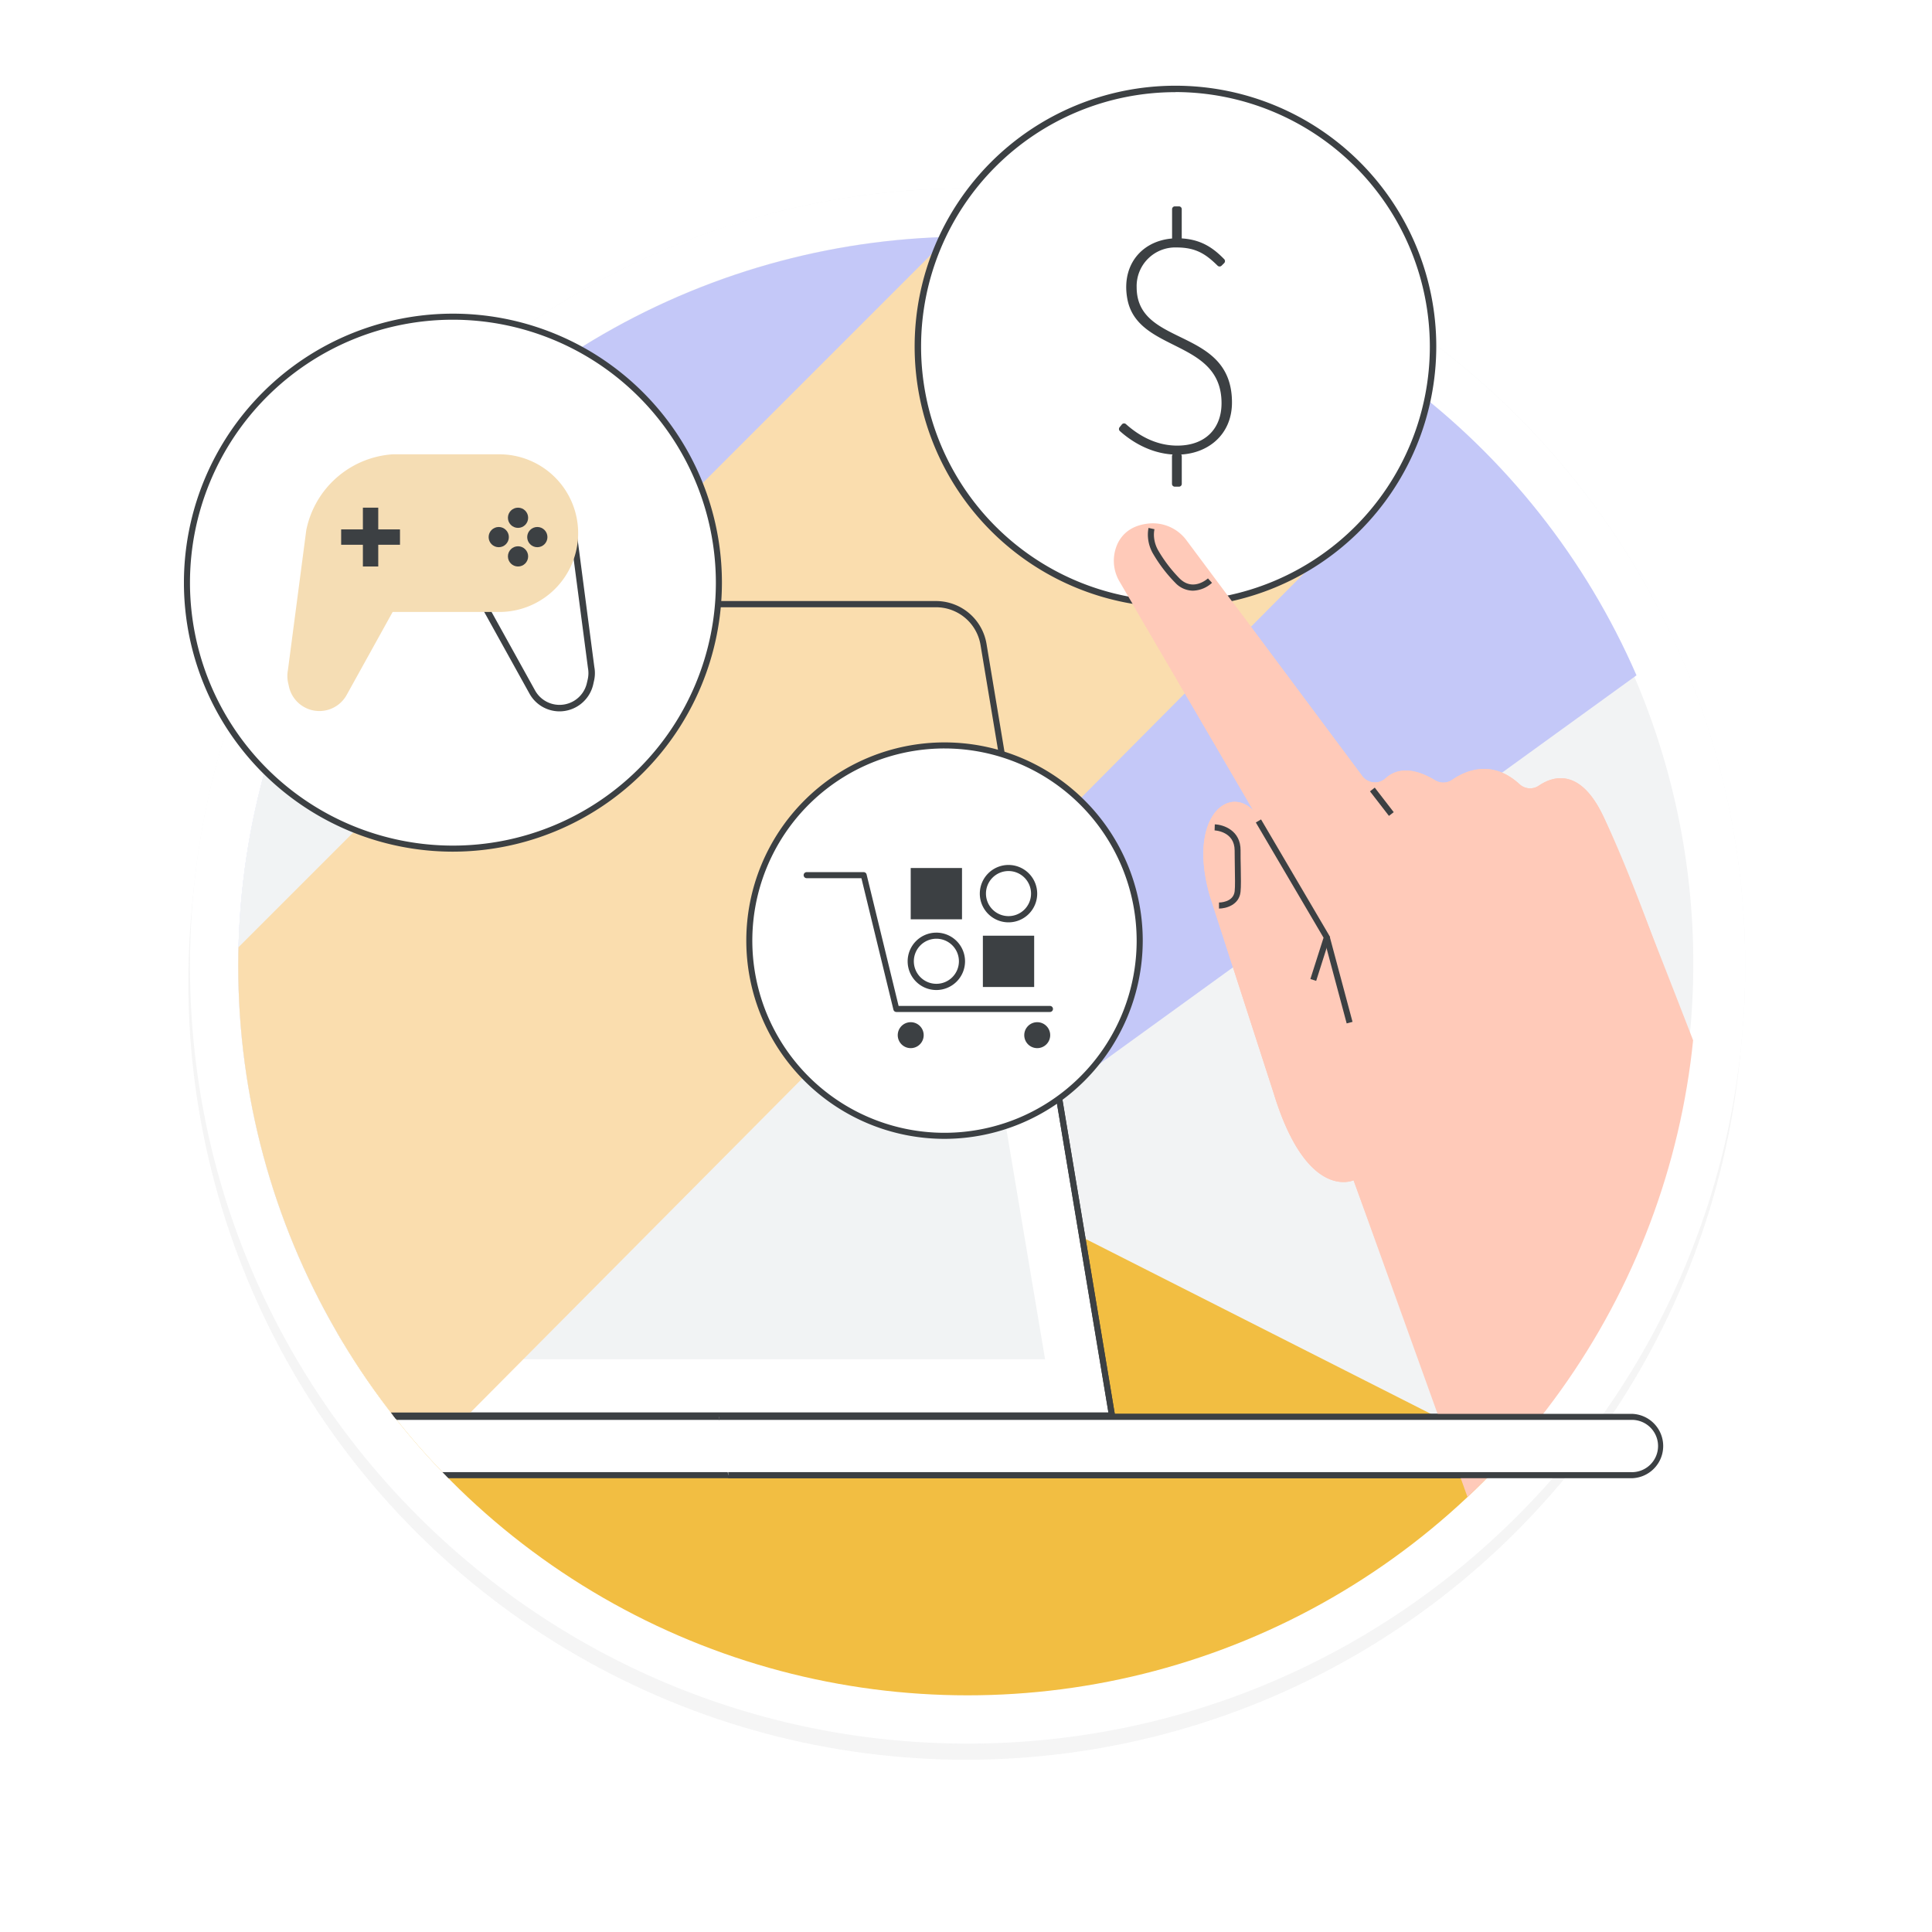 <svg id="Layer_1" data-name="Layer 1" xmlns="http://www.w3.org/2000/svg" xmlns:xlink="http://www.w3.org/1999/xlink" viewBox="0 0 600 600"><defs><style>.cls-1{fill:none;}.cls-2{opacity:0.2;filter:url(#AI_Shadow_3);}.cls-3{fill:#cbcbcb;}.cls-4{fill:#f2f3f4;}.cls-5{fill:#fff;}.cls-6{clip-path:url(#clip-path);}.cls-7{fill:#f2be42;}.cls-8{fill:#c4c8f8;}.cls-9{fill:#3c4043;}.cls-10{fill:#f1f3f4;}.cls-11{fill:#faddae;}.cls-12{fill:#ffcab9;}.cls-13{fill:#f5ddb4;}</style><filter id="AI_Shadow_3" x="-15%" y="-15%" width="140%" height="130%" name="AI_Shadow_3"><feGaussianBlur result="blur" stdDeviation="10" in="SourceAlpha"/><feOffset result="offsetBlurredAlpha" dy="5" in="blur"/><feMerge><feMergeNode in="offsetBlurredAlpha"/><feMergeNode in="SourceGraphic"/></feMerge></filter><clipPath id="clip-path"><circle class="cls-1" cx="300.49" cy="300" r="226.5"/></clipPath></defs><g id="svg_shadow" data-name="svg shadow" class="cls-2"><circle class="cls-3" cx="299.99" cy="300" r="241.5"/></g><g id="base"><circle class="cls-4" cx="300.49" cy="300" r="241.5"/><path class="cls-5" d="M300.49,73.5a225.71,225.71,0,1,1-88.16,17.79A225.15,225.15,0,0,1,300.49,73.5m0-15C167.12,58.5,59,166.62,59,300s108.13,241.5,241.5,241.5S542,433.38,542,300,433.87,58.5,300.49,58.5Z"/></g><g class="cls-6"><polygon class="cls-7" points="603.94 519.93 58.88 673.33 -11.92 453 279.67 355.65 603.94 519.93"/><polygon class="cls-8" points="283.36 372.47 -42.41 453.78 -52.83 180.4 261.63 -17.57 581.14 156.96 283.36 372.47"/><path class="cls-5" d="M504.77,458.13H-96.33L-99.22,440h604a9.06,9.06,0,0,1,9.06,9.05h0A9.06,9.06,0,0,1,504.77,458.13Z"/><path class="cls-9" d="M504.77,459.07H-97.13l-3.19-20H504.77a10,10,0,1,1,0,20Zm-600.29-1.88H504.77a8.12,8.12,0,1,0,0-16.23H-98.12Z"/><path class="cls-5" d="M345.34,439.62H-99.22l-39.07-234.48a15,15,0,0,1,14.82-17.49h414.1a15,15,0,0,1,14.82,12.55Z"/><path class="cls-9" d="M346.45,440.56H-100L-139.21,205.3a15.92,15.92,0,0,1,3.56-13,16,16,0,0,1,12.18-5.64h414.1a15.92,15.92,0,0,1,15.75,13.34Zm-444.88-1.88H344.23L304.52,200.36a14,14,0,0,0-13.89-11.77h-414.1a14,14,0,0,0-10.74,5A14.07,14.07,0,0,0-137.36,205Z"/><polygon class="cls-10" points="324.56 422.14 -85.33 422.14 -121.38 207.69 288.5 207.69 324.56 422.14"/><polyline class="cls-11" points="423.4 159.51 145.16 439.61 26.44 440.19 32.35 335.58 71.11 297.12 305.91 62.32"/><path class="cls-9" d="M346.45,440.56H-100L-139.21,205.3a15.92,15.92,0,0,1,3.56-13,16,16,0,0,1,12.18-5.64h414.1a15.92,15.92,0,0,1,15.75,13.34Zm-444.88-1.88H344.23L304.52,200.36a14,14,0,0,0-13.89-11.77h-414.1a14,14,0,0,0-10.74,5A14.07,14.07,0,0,0-137.36,205Z"/><path class="cls-12" d="M473.9,515.39,420.36,366.54s-14.51,6.81-24.87-27.22l-19.73-61c-7-24.2,5.59-34.71,13.48-26.58l-41.48-71a12.68,12.68,0,0,1-.51-12.26c1.52-2.89,4.42-5.49,9.87-5.93a13,13,0,0,1,11.36,5.25L423.05,241a4.91,4.91,0,0,0,7.21.75c2.73-2.51,7.53-4.18,15.45.59a4.87,4.87,0,0,0,5.3-.17c4-2.76,12.23-6.52,20.85,1.33a4.83,4.83,0,0,0,6,.52c4.39-3,12.74-5.66,19.89,9.13,10.24,21.17,79.67,205,79.67,205"/><path class="cls-9" d="M370.46,183.88a8,8,0,0,1-5.79-2.58,46.06,46.06,0,0,1-6.85-8.92,12.5,12.5,0,0,1-1.76-5.41,10.6,10.6,0,0,1,.19-3.08,1.37,1.37,0,0,1,2.68.58,8.47,8.47,0,0,0-.13,2.3,9.7,9.7,0,0,0,1.39,4.21,43.09,43.09,0,0,0,6.42,8.37c3.82,3.81,7.78.37,8.22,0a1.37,1.37,0,1,1,1.87,2A9.59,9.59,0,0,1,370.46,183.88Z"/><path class="cls-9" d="M378.57,282.6h0a1.38,1.38,0,0,1,0-2.75h0c.17,0,4.09-.06,4.43-3.13.16-1.41.11-4.29.05-7.34,0-1.78-.06-3.61-.06-5.25,0-5.39-5.21-5.78-5.8-5.8a1.38,1.38,0,0,1,.1-2.75c2.94.11,8.48,2,8.45,8.57,0,1.62,0,3.42.06,5.18a75.81,75.81,0,0,1-.07,7.69C385.23,281.44,380.83,282.6,378.57,282.6Z"/><path class="cls-9" d="M407.85,305.71a1.54,1.54,0,0,1-.42-.07,1.38,1.38,0,0,1-.89-1.73l4-12.64-20.93-35.62a1.38,1.38,0,0,1,2.38-1.39l21.55,36.67-4.4,13.82A1.39,1.39,0,0,1,407.85,305.71Z"/><path class="cls-9" d="M419.14,318.93a1.37,1.37,0,0,1-1.33-1l-7.08-26.45a1.38,1.38,0,1,1,2.66-.71l7.08,26.45a1.38,1.38,0,0,1-1,1.69A1.47,1.47,0,0,1,419.14,318.93Z"/><path class="cls-9" d="M432.09,254.15a1.37,1.37,0,0,1-1.09-.53L425.11,246a1.37,1.37,0,1,1,2.17-1.68l5.89,7.62a1.37,1.37,0,0,1-.24,1.93A1.34,1.34,0,0,1,432.09,254.15Z"/></g><path class="cls-5" d="M223.26,440H506.52a9,9,0,0,1,9.05,9.05h0a9.06,9.06,0,0,1-9.05,9.06H226.15"/><path class="cls-9" d="M506.52,459.07H226.15v-1.88H506.52a8.12,8.12,0,1,0,0-16.23H223.26v-1.88H506.52a10,10,0,0,1,0,20Z"/><circle class="cls-5" cx="140.66" cy="180.95" r="82.6"/><path class="cls-9" d="M140.66,264.49A83.54,83.54,0,1,1,224.2,181,83.63,83.63,0,0,1,140.66,264.49Zm0-165.2A81.66,81.66,0,1,0,222.32,181,81.75,81.75,0,0,0,140.66,99.29Z"/><circle class="cls-5" cx="365.05" cy="107.62" r="80.01"/><path class="cls-9" d="M365.05,188.62a81,81,0,1,1,81-81A81.09,81.09,0,0,1,365.05,188.62Zm0-160a79,79,0,1,0,79,79A79.12,79.12,0,0,0,365.05,28.59Z"/><path class="cls-9" d="M347.69,132.69l.72-.88a.88.88,0,0,1,1.27-.09c3.65,3.27,9.06,6.67,15.92,6.67,8.9,0,13.76-5.47,13.76-13.16,0-20-26.13-15.63-29.25-32.38-2.22-11.91,6.34-20.18,18.36-18.67,5.35.68,8.72,3.24,11.71,6.3a.88.88,0,0,1,0,1.23l-.81.8a.88.88,0,0,1-1.23,0c-3.56-3.49-6.61-5.66-12.74-5.66A12,12,0,0,0,353,89.2C353,108,382.6,101.34,382.6,125c0,10.12-7.69,16.19-17,16.19-7.52,0-13.75-3.67-17.83-7.33A.88.88,0,0,1,347.69,132.69Zm17.16-68.6h1.29A.87.87,0,0,1,367,65V75a.87.87,0,0,1-.87.87h-1.29A.87.87,0,0,1,364,75V65A.87.87,0,0,1,364.85,64.09Zm0,76.72h1.29a.88.88,0,0,1,.87.88v8.58a.87.87,0,0,1-.87.87h-1.29a.87.87,0,0,1-.88-.87v-8.58A.88.88,0,0,1,364.85,140.81Z"/><path class="cls-5" d="M177.85,163.75q2.85,21.76,5.71,43.53a9.77,9.77,0,0,1-.07,3.92l-.26,1.17a9.68,9.68,0,0,1-17.92,2.57L151,189.18"/><path class="cls-9" d="M173.75,220.92a10.39,10.39,0,0,1-2.07-.21,10.65,10.65,0,0,1-7.24-5.29l-14.28-25.76,1.73-1,14.28,25.77a8.7,8.7,0,0,0,16.09-2.31l.27-1.17a8.74,8.74,0,0,0,.06-3.53l-5.72-43.58,2-.26,5.7,43.53a10.43,10.43,0,0,1-.08,4.27l-.26,1.17A10.76,10.76,0,0,1,173.75,220.92Z"/><path class="cls-13" d="M155.07,141.09H121.94a29.42,29.42,0,0,0-26.82,23.53q-2.85,21.76-5.71,43.53a9.81,9.81,0,0,0,.07,3.93l.26,1.17a9.68,9.68,0,0,0,17.92,2.57l14.28-25.77h33.13a24.48,24.48,0,0,0,24.48-24.48h0A24.48,24.48,0,0,0,155.07,141.09Z"/><rect class="cls-9" x="112.7" y="157.66" width="4.77" height="18.27"/><rect class="cls-9" x="105.95" y="164.41" width="18.27" height="4.77"/><circle class="cls-9" cx="160.88" cy="160.8" r="3.14"/><circle class="cls-9" cx="160.88" cy="172.79" r="3.14"/><circle class="cls-9" cx="166.87" cy="166.8" r="3.14"/><circle class="cls-9" cx="154.89" cy="166.8" r="3.14"/><circle class="cls-5" cx="293.33" cy="292.12" r="60.62"/><path class="cls-9" d="M293.33,353.68a61.56,61.56,0,1,1,61.56-61.56A61.64,61.64,0,0,1,293.33,353.68Zm0-121.24A59.68,59.68,0,1,0,353,292.12,59.74,59.74,0,0,0,293.33,232.44Z"/><path class="cls-9" d="M326.15,314.28H278.37a.94.94,0,0,1-.91-.72l-9.94-40.83h-17a.94.94,0,0,1,0-1.88h17.7a.94.94,0,0,1,.91.72l9.94,40.83h47a.94.94,0,1,1,0,1.88Z"/><circle class="cls-9" cx="282.83" cy="321.48" r="4.03"/><circle class="cls-9" cx="322.12" cy="321.48" r="4.03"/><rect class="cls-9" x="282.83" y="269.57" width="15.93" height="15.93"/><rect class="cls-9" x="305.24" y="290.59" width="15.93" height="15.93"/><circle class="cls-5" cx="313.2" cy="277.54" r="7.97"/><path class="cls-9" d="M313.2,286.44a8.91,8.91,0,1,1,8.91-8.9A8.91,8.91,0,0,1,313.2,286.44Zm0-15.93a7,7,0,1,0,7,7A7,7,0,0,0,313.2,270.51Z"/><circle class="cls-5" cx="290.8" cy="298.55" r="7.97"/><path class="cls-9" d="M290.8,307.46a8.91,8.91,0,1,1,8.9-8.91A8.92,8.92,0,0,1,290.8,307.46Zm0-15.93a7,7,0,1,0,7,7A7,7,0,0,0,290.8,291.53Z"/><path class="cls-12" d="M438,414.61l-17.64-48.07s-14.51,6.81-24.87-27.22l-19.73-61c-7-24.2,5.59-34.71,13.48-26.58l-41.48-71a12.68,12.68,0,0,1-.51-12.26c1.52-2.89,4.42-5.49,9.87-5.93a13,13,0,0,1,11.36,5.25L423.05,241a4.91,4.91,0,0,0,7.21.75c2.73-2.51,7.53-4.18,15.45.59a4.87,4.87,0,0,0,5.3-.17c4-2.76,12.23-6.52,20.85,1.33a4.83,4.83,0,0,0,6,.52c4.39-3,12.74-5.66,19.89,9.13,10.24,21.17,22.68,58,22.68,58"/><path class="cls-9" d="M370.47,183.44A7.59,7.59,0,0,1,365,181a45.22,45.22,0,0,1-6.78-8.83,11.81,11.81,0,0,1-1.7-5.22,10.5,10.5,0,0,1,.17-3l1.84.4a8.61,8.61,0,0,0-.14,2.43,10.11,10.11,0,0,0,1.44,4.39,43.83,43.83,0,0,0,6.49,8.46c4.19,4.18,8.63.15,8.82,0L376.4,181A9.12,9.12,0,0,1,370.47,183.44Z"/><path class="cls-9" d="M378.57,282.16h0v-1.88c.18,0,4.48,0,4.87-3.51.16-1.44.1-4.33.05-7.4,0-1.77-.07-3.6-.06-5.23,0-5.92-6-6.24-6.23-6.25l.07-1.88c2.79.11,8.06,1.94,8,8.13,0,1.63,0,3.44.06,5.2.05,3.13.11,6.08-.07,7.64C384.83,281.08,380.7,282.16,378.57,282.16Z"/><polygon class="cls-9" points="408.75 304.62 406.95 304.04 411.04 291.21 390.01 255.43 391.63 254.48 413.08 290.99 408.75 304.62"/><rect class="cls-9" x="414.66" y="290.64" width="1.88" height="27.39" transform="translate(-64.55 117.79) rotate(-14.98)"/><rect class="cls-9" x="428.2" y="244.15" width="1.88" height="9.63" transform="translate(-62.66 314.35) rotate(-37.69)"/></svg>